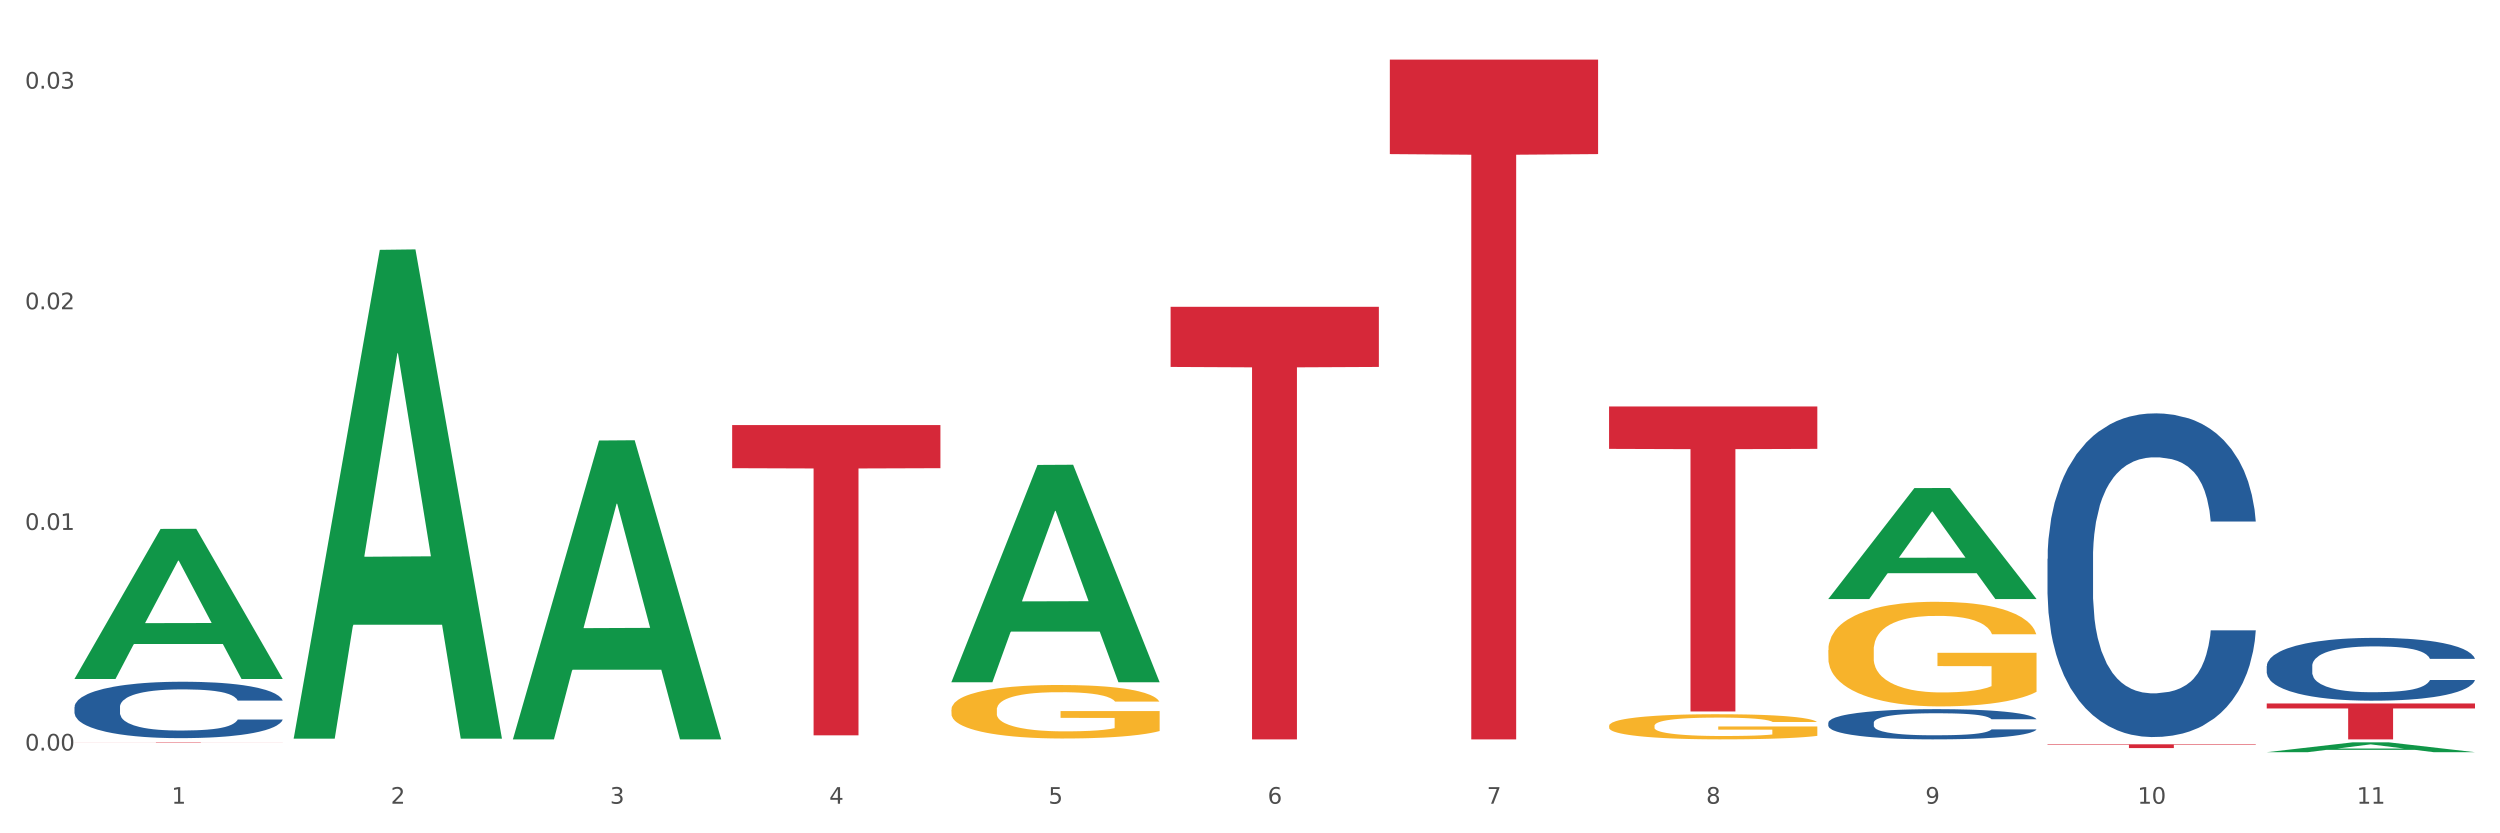 <?xml version="1.0" encoding="utf-8" standalone="no"?>
<!DOCTYPE svg PUBLIC "-//W3C//DTD SVG 1.1//EN"
  "http://www.w3.org/Graphics/SVG/1.1/DTD/svg11.dtd">
<svg xmlns:xlink="http://www.w3.org/1999/xlink" width="1080pt" height="360pt" viewBox="0 0 1080 360" xmlns="http://www.w3.org/2000/svg" version="1.1">
 <rect x="0" y="0" width="1080" height="360" fill="#333333" stroke="none"/>
 <defs>
  <style type="text/css">*{stroke-linejoin: round; stroke-linecap: butt}</style>
 </defs>
 <g id="figure_1">
  <g id="patch_1">
   <path d="M 0 360 
L 1080 360 
L 1080 0 
L 0 0 
z
" style="fill: #ffffff; stroke: #ffffff; stroke-linejoin: miter"/>
  </g>
  <g id="axes_1">
   <g id="matplotlib.axis_1">
    <g id="xtick_1">
     <g id="text_1">
      <!-- 1 -->
      <g style="fill: #4d4d4d" transform="translate(74.106 347.204) scale(0.096 -0.096)">
       <defs>
        <path id="DejaVuSans-31" d="M 794 531 
L 1825 531 
L 1825 4091 
L 703 3866 
L 703 4441 
L 1819 4666 
L 2450 4666 
L 2450 531 
L 3481 531 
L 3481 0 
L 794 0 
L 794 531 
z
" transform="scale(0.016)"/>
       </defs>
       <use xlink:href="#DejaVuSans-31"/>
      </g>
     </g>
    </g>
    <g id="xtick_2">
     <g id="text_2">
      <!-- 2 -->
      <g style="fill: #4d4d4d" transform="translate(168.812 347.204) scale(0.096 -0.096)">
       <defs>
        <path id="DejaVuSans-32" d="M 1228 531 
L 3431 531 
L 3431 0 
L 469 0 
L 469 531 
Q 828 903 1448 1529 
Q 2069 2156 2228 2338 
Q 2531 2678 2651 2914 
Q 2772 3150 2772 3378 
Q 2772 3750 2511 3984 
Q 2250 4219 1831 4219 
Q 1534 4219 1204 4116 
Q 875 4013 500 3803 
L 500 4441 
Q 881 4594 1212 4672 
Q 1544 4750 1819 4750 
Q 2544 4750 2975 4387 
Q 3406 4025 3406 3419 
Q 3406 3131 3298 2873 
Q 3191 2616 2906 2266 
Q 2828 2175 2409 1742 
Q 1991 1309 1228 531 
z
" transform="scale(0.016)"/>
       </defs>
       <use xlink:href="#DejaVuSans-32"/>
      </g>
     </g>
    </g>
    <g id="xtick_3">
     <g id="text_3">
      <!-- 3 -->
      <g style="fill: #4d4d4d" transform="translate(263.517 347.204) scale(0.096 -0.096)">
       <defs>
        <path id="DejaVuSans-33" d="M 2597 2516 
Q 3050 2419 3304 2112 
Q 3559 1806 3559 1356 
Q 3559 666 3084 287 
Q 2609 -91 1734 -91 
Q 1441 -91 1130 -33 
Q 819 25 488 141 
L 488 750 
Q 750 597 1062 519 
Q 1375 441 1716 441 
Q 2309 441 2620 675 
Q 2931 909 2931 1356 
Q 2931 1769 2642 2001 
Q 2353 2234 1838 2234 
L 1294 2234 
L 1294 2753 
L 1863 2753 
Q 2328 2753 2575 2939 
Q 2822 3125 2822 3475 
Q 2822 3834 2567 4026 
Q 2313 4219 1838 4219 
Q 1578 4219 1281 4162 
Q 984 4106 628 3988 
L 628 4550 
Q 988 4650 1302 4700 
Q 1616 4750 1894 4750 
Q 2613 4750 3031 4423 
Q 3450 4097 3450 3541 
Q 3450 3153 3228 2886 
Q 3006 2619 2597 2516 
z
" transform="scale(0.016)"/>
       </defs>
       <use xlink:href="#DejaVuSans-33"/>
      </g>
     </g>
    </g>
    <g id="xtick_4">
     <g id="text_4">
      <!-- 4 -->
      <g style="fill: #4d4d4d" transform="translate(358.223 347.204) scale(0.096 -0.096)">
       <defs>
        <path id="DejaVuSans-34" d="M 2419 4116 
L 825 1625 
L 2419 1625 
L 2419 4116 
z
M 2253 4666 
L 3047 4666 
L 3047 1625 
L 3713 1625 
L 3713 1100 
L 3047 1100 
L 3047 0 
L 2419 0 
L 2419 1100 
L 313 1100 
L 313 1709 
L 2253 4666 
z
" transform="scale(0.016)"/>
       </defs>
       <use xlink:href="#DejaVuSans-34"/>
      </g>
     </g>
    </g>
    <g id="xtick_5">
     <g id="text_5">
      <!-- 5 -->
      <g style="fill: #4d4d4d" transform="translate(452.928 347.204) scale(0.096 -0.096)">
       <defs>
        <path id="DejaVuSans-35" d="M 691 4666 
L 3169 4666 
L 3169 4134 
L 1269 4134 
L 1269 2991 
Q 1406 3038 1543 3061 
Q 1681 3084 1819 3084 
Q 2600 3084 3056 2656 
Q 3513 2228 3513 1497 
Q 3513 744 3044 326 
Q 2575 -91 1722 -91 
Q 1428 -91 1123 -41 
Q 819 9 494 109 
L 494 744 
Q 775 591 1075 516 
Q 1375 441 1709 441 
Q 2250 441 2565 725 
Q 2881 1009 2881 1497 
Q 2881 1984 2565 2268 
Q 2250 2553 1709 2553 
Q 1456 2553 1204 2497 
Q 953 2441 691 2322 
L 691 4666 
z
" transform="scale(0.016)"/>
       </defs>
       <use xlink:href="#DejaVuSans-35"/>
      </g>
     </g>
    </g>
    <g id="xtick_6">
     <g id="text_6">
      <!-- 6 -->
      <g style="fill: #4d4d4d" transform="translate(547.634 347.204) scale(0.096 -0.096)">
       <defs>
        <path id="DejaVuSans-36" d="M 2113 2584 
Q 1688 2584 1439 2293 
Q 1191 2003 1191 1497 
Q 1191 994 1439 701 
Q 1688 409 2113 409 
Q 2538 409 2786 701 
Q 3034 994 3034 1497 
Q 3034 2003 2786 2293 
Q 2538 2584 2113 2584 
z
M 3366 4563 
L 3366 3988 
Q 3128 4100 2886 4159 
Q 2644 4219 2406 4219 
Q 1781 4219 1451 3797 
Q 1122 3375 1075 2522 
Q 1259 2794 1537 2939 
Q 1816 3084 2150 3084 
Q 2853 3084 3261 2657 
Q 3669 2231 3669 1497 
Q 3669 778 3244 343 
Q 2819 -91 2113 -91 
Q 1303 -91 875 529 
Q 447 1150 447 2328 
Q 447 3434 972 4092 
Q 1497 4750 2381 4750 
Q 2619 4750 2861 4703 
Q 3103 4656 3366 4563 
z
" transform="scale(0.016)"/>
       </defs>
       <use xlink:href="#DejaVuSans-36"/>
      </g>
     </g>
    </g>
    <g id="xtick_7">
     <g id="text_7">
      <!-- 7 -->
      <g style="fill: #4d4d4d" transform="translate(642.339 347.204) scale(0.096 -0.096)">
       <defs>
        <path id="DejaVuSans-37" d="M 525 4666 
L 3525 4666 
L 3525 4397 
L 1831 0 
L 1172 0 
L 2766 4134 
L 525 4134 
L 525 4666 
z
" transform="scale(0.016)"/>
       </defs>
       <use xlink:href="#DejaVuSans-37"/>
      </g>
     </g>
    </g>
    <g id="xtick_8">
     <g id="text_8">
      <!-- 8 -->
      <g style="fill: #4d4d4d" transform="translate(737.044 347.204) scale(0.096 -0.096)">
       <defs>
        <path id="DejaVuSans-38" d="M 2034 2216 
Q 1584 2216 1326 1975 
Q 1069 1734 1069 1313 
Q 1069 891 1326 650 
Q 1584 409 2034 409 
Q 2484 409 2743 651 
Q 3003 894 3003 1313 
Q 3003 1734 2745 1975 
Q 2488 2216 2034 2216 
z
M 1403 2484 
Q 997 2584 770 2862 
Q 544 3141 544 3541 
Q 544 4100 942 4425 
Q 1341 4750 2034 4750 
Q 2731 4750 3128 4425 
Q 3525 4100 3525 3541 
Q 3525 3141 3298 2862 
Q 3072 2584 2669 2484 
Q 3125 2378 3379 2068 
Q 3634 1759 3634 1313 
Q 3634 634 3220 271 
Q 2806 -91 2034 -91 
Q 1263 -91 848 271 
Q 434 634 434 1313 
Q 434 1759 690 2068 
Q 947 2378 1403 2484 
z
M 1172 3481 
Q 1172 3119 1398 2916 
Q 1625 2713 2034 2713 
Q 2441 2713 2670 2916 
Q 2900 3119 2900 3481 
Q 2900 3844 2670 4047 
Q 2441 4250 2034 4250 
Q 1625 4250 1398 4047 
Q 1172 3844 1172 3481 
z
" transform="scale(0.016)"/>
       </defs>
       <use xlink:href="#DejaVuSans-38"/>
      </g>
     </g>
    </g>
    <g id="xtick_9">
     <g id="text_9">
      <!-- 9 -->
      <g style="fill: #4d4d4d" transform="translate(831.75 347.204) scale(0.096 -0.096)">
       <defs>
        <path id="DejaVuSans-39" d="M 703 97 
L 703 672 
Q 941 559 1184 500 
Q 1428 441 1663 441 
Q 2288 441 2617 861 
Q 2947 1281 2994 2138 
Q 2813 1869 2534 1725 
Q 2256 1581 1919 1581 
Q 1219 1581 811 2004 
Q 403 2428 403 3163 
Q 403 3881 828 4315 
Q 1253 4750 1959 4750 
Q 2769 4750 3195 4129 
Q 3622 3509 3622 2328 
Q 3622 1225 3098 567 
Q 2575 -91 1691 -91 
Q 1453 -91 1209 -44 
Q 966 3 703 97 
z
M 1959 2075 
Q 2384 2075 2632 2365 
Q 2881 2656 2881 3163 
Q 2881 3666 2632 3958 
Q 2384 4250 1959 4250 
Q 1534 4250 1286 3958 
Q 1038 3666 1038 3163 
Q 1038 2656 1286 2365 
Q 1534 2075 1959 2075 
z
" transform="scale(0.016)"/>
       </defs>
       <use xlink:href="#DejaVuSans-39"/>
      </g>
     </g>
    </g>
    <g id="xtick_10">
     <g id="text_10">
      <!-- 10 -->
      <g style="fill: #4d4d4d" transform="translate(923.401 347.204) scale(0.096 -0.096)">
       <defs>
        <path id="DejaVuSans-30" d="M 2034 4250 
Q 1547 4250 1301 3770 
Q 1056 3291 1056 2328 
Q 1056 1369 1301 889 
Q 1547 409 2034 409 
Q 2525 409 2770 889 
Q 3016 1369 3016 2328 
Q 3016 3291 2770 3770 
Q 2525 4250 2034 4250 
z
M 2034 4750 
Q 2819 4750 3233 4129 
Q 3647 3509 3647 2328 
Q 3647 1150 3233 529 
Q 2819 -91 2034 -91 
Q 1250 -91 836 529 
Q 422 1150 422 2328 
Q 422 3509 836 4129 
Q 1250 4750 2034 4750 
z
" transform="scale(0.016)"/>
       </defs>
       <use xlink:href="#DejaVuSans-31"/>
       <use xlink:href="#DejaVuSans-30" transform="translate(63.623 0)"/>
      </g>
     </g>
    </g>
    <g id="xtick_11">
     <g id="text_11">
      <!-- 11 -->
      <g style="fill: #4d4d4d" transform="translate(1018.107 347.204) scale(0.096 -0.096)">
       <use xlink:href="#DejaVuSans-31"/>
       <use xlink:href="#DejaVuSans-31" transform="translate(63.623 0)"/>
      </g>
     </g>
    </g>
    <g id="xtick_12"/>
    <g id="xtick_13"/>
    <g id="xtick_14"/>
    <g id="xtick_15"/>
    <g id="xtick_16"/>
    <g id="xtick_17"/>
    <g id="xtick_18"/>
    <g id="xtick_19"/>
    <g id="xtick_20"/>
    <g id="xtick_21"/>
   </g>
   <g id="matplotlib.axis_2">
    <g id="ytick_1">
     <g id="text_12">
      <!-- 0.00 -->
      <g style="fill: #4d4d4d" transform="translate(10.8 324.234) scale(0.096 -0.096)">
       <defs>
        <path id="DejaVuSans-2e" d="M 684 794 
L 1344 794 
L 1344 0 
L 684 0 
L 684 794 
z
" transform="scale(0.016)"/>
       </defs>
       <use xlink:href="#DejaVuSans-30"/>
       <use xlink:href="#DejaVuSans-2e" transform="translate(63.623 0)"/>
       <use xlink:href="#DejaVuSans-30" transform="translate(95.41 0)"/>
       <use xlink:href="#DejaVuSans-30" transform="translate(159.033 0)"/>
      </g>
     </g>
    </g>
    <g id="ytick_2">
     <g id="text_13">
      <!-- 0.01 -->
      <g style="fill: #4d4d4d" transform="translate(10.8 228.919) scale(0.096 -0.096)">
       <use xlink:href="#DejaVuSans-30"/>
       <use xlink:href="#DejaVuSans-2e" transform="translate(63.623 0)"/>
       <use xlink:href="#DejaVuSans-30" transform="translate(95.41 0)"/>
       <use xlink:href="#DejaVuSans-31" transform="translate(159.033 0)"/>
      </g>
     </g>
    </g>
    <g id="ytick_3">
     <g id="text_14">
      <!-- 0.02 -->
      <g style="fill: #4d4d4d" transform="translate(10.8 133.605) scale(0.096 -0.096)">
       <use xlink:href="#DejaVuSans-30"/>
       <use xlink:href="#DejaVuSans-2e" transform="translate(63.623 0)"/>
       <use xlink:href="#DejaVuSans-30" transform="translate(95.41 0)"/>
       <use xlink:href="#DejaVuSans-32" transform="translate(159.033 0)"/>
      </g>
     </g>
    </g>
    <g id="ytick_4">
     <g id="text_15">
      <!-- 0.03 -->
      <g style="fill: #4d4d4d" transform="translate(10.8 38.29) scale(0.096 -0.096)">
       <use xlink:href="#DejaVuSans-30"/>
       <use xlink:href="#DejaVuSans-2e" transform="translate(63.623 0)"/>
       <use xlink:href="#DejaVuSans-30" transform="translate(95.41 0)"/>
       <use xlink:href="#DejaVuSans-33" transform="translate(159.033 0)"/>
      </g>
     </g>
    </g>
    <g id="ytick_5"/>
    <g id="ytick_6"/>
    <g id="ytick_7"/>
   </g>
   <g id="PolyCollection_1">
    <path d="M 32.175 293.208 
L 32.268 293.147 
L 69.369 228.489 
L 84.766 228.428 
L 122.145 293.33 
L 104.337 293.33 
L 96.267 278.216 
L 57.96 278.216 
L 57.682 278.46 
L 49.891 293.33 
L 32.175 293.33 
L 32.175 293.208 
L 62.783 269.197 
L 91.444 269.136 
L 77.253 242.261 
L 77.067 242.139 
L 76.882 242.322 
L 62.691 269.136 
L 62.783 269.197 
L 32.175 293.208 
z
" clip-path="url(#pf070aa3393)" style="fill: #109648"/>
    <path d="M 979.23 303.887 
L 1069.2 303.887 
L 1069.2 306.044 
L 1033.809 306.059 
L 1033.809 319.408 
L 1014.408 319.408 
L 1014.408 306.059 
L 979.23 306.044 
L 979.23 303.902 
L 979.23 303.887 
z
" clip-path="url(#pf070aa3393)" style="fill: #d62839"/>
    <path d="M 884.524 321.534 
L 974.495 321.534 
L 974.495 321.762 
L 939.103 321.763 
L 939.103 323.17 
L 919.702 323.17 
L 919.702 321.763 
L 884.524 321.762 
L 884.524 321.536 
L 884.524 321.534 
z
" clip-path="url(#pf070aa3393)" style="fill: #d62839"/>
    <path d="M 695.113 175.604 
L 785.084 175.604 
L 785.084 193.914 
L 749.692 194.038 
L 749.692 307.363 
L 730.291 307.363 
L 730.291 194.038 
L 695.113 193.914 
L 695.113 175.728 
L 695.113 175.604 
z
" clip-path="url(#pf070aa3393)" style="fill: #d62839"/>
    <path d="M 600.408 25.759 
L 690.378 25.759 
L 690.378 66.567 
L 654.987 66.843 
L 654.987 319.408 
L 635.586 319.408 
L 635.586 66.843 
L 600.408 66.567 
L 600.408 26.035 
L 600.408 25.759 
z
" clip-path="url(#pf070aa3393)" style="fill: #d62839"/>
    <path d="M 505.702 132.547 
L 595.673 132.547 
L 595.673 158.515 
L 560.281 158.69 
L 560.281 319.408 
L 540.88 319.408 
L 540.88 158.69 
L 505.702 158.515 
L 505.702 132.723 
L 505.702 132.547 
z
" clip-path="url(#pf070aa3393)" style="fill: #d62839"/>
    <path d="M 32.175 305.459 
L 32.281 305.436 
L 32.281 304.813 
L 32.6 303.967 
L 33.77 302.41 
L 35.259 301.23 
L 37.811 299.85 
L 39.194 299.272 
L 41.002 298.626 
L 44.724 297.58 
L 48.978 296.69 
L 51.956 296.2 
L 54.189 295.889 
L 59.187 295.332 
L 62.059 295.088 
L 65.036 294.887 
L 67.589 294.754 
L 71.843 294.598 
L 75.246 294.531 
L 79.181 294.509 
L 82.477 294.531 
L 86.838 294.62 
L 93.219 294.887 
L 95.665 295.043 
L 98.961 295.31 
L 102.365 295.666 
L 105.13 296.022 
L 108.32 296.534 
L 111.617 297.202 
L 114.807 298.048 
L 117.041 298.826 
L 118.848 299.65 
L 120.444 300.651 
L 121.613 301.742 
L 122.145 302.654 
L 102.684 302.654 
L 102.152 301.831 
L 101.088 300.941 
L 100.025 300.34 
L 98.855 299.85 
L 97.047 299.294 
L 95.452 298.938 
L 92.793 298.515 
L 90.347 298.248 
L 88.327 298.092 
L 85.881 297.959 
L 80.67 297.825 
L 76.947 297.825 
L 74.608 297.869 
L 71.736 297.981 
L 69.29 298.137 
L 66.419 298.404 
L 64.186 298.693 
L 61.952 299.071 
L 60.676 299.338 
L 58.762 299.828 
L 57.486 300.229 
L 55.784 300.918 
L 54.827 301.408 
L 53.126 302.677 
L 52.381 303.611 
L 52.062 304.257 
L 51.849 304.969 
L 51.849 308.441 
L 52.487 309.999 
L 53.019 310.666 
L 53.87 311.423 
L 55.465 312.402 
L 57.805 313.359 
L 60.251 314.049 
L 62.271 314.472 
L 64.186 314.784 
L 66.1 315.028 
L 68.44 315.251 
L 70.354 315.384 
L 73.225 315.518 
L 76.628 315.585 
L 79.287 315.585 
L 84.711 315.473 
L 87.157 315.362 
L 89.496 315.206 
L 92.049 314.962 
L 94.069 314.694 
L 95.239 314.494 
L 97.153 314.071 
L 98.642 313.626 
L 99.919 313.114 
L 100.769 312.669 
L 101.726 312.002 
L 102.471 311.245 
L 102.684 310.844 
L 122.145 310.844 
L 121.72 311.646 
L 120.975 312.424 
L 119.487 313.47 
L 118.317 314.071 
L 116.509 314.806 
L 114.595 315.429 
L 111.936 316.119 
L 109.49 316.631 
L 106.937 317.076 
L 104.172 317.476 
L 99.174 318.033 
L 97.366 318.189 
L 93.538 318.456 
L 90.56 318.611 
L 86.2 318.767 
L 81.733 318.856 
L 77.054 318.878 
L 72.906 318.834 
L 68.333 318.7 
L 65.462 318.567 
L 62.271 318.367 
L 58.549 318.055 
L 55.04 317.677 
L 51.743 317.232 
L 48.659 316.72 
L 45.788 316.141 
L 42.065 315.184 
L 39.3 314.249 
L 37.28 313.381 
L 35.897 312.647 
L 34.515 311.712 
L 33.77 311.067 
L 32.6 309.509 
L 32.175 308.062 
L 32.175 305.459 
z
" clip-path="url(#pf070aa3393)" style="fill: #255c99"/>
    <path d="M 789.819 312.219 
L 789.925 312.207 
L 789.925 311.873 
L 790.244 311.42 
L 791.414 310.586 
L 792.903 309.954 
L 795.455 309.215 
L 796.838 308.905 
L 798.646 308.559 
L 802.368 307.999 
L 806.622 307.522 
L 809.6 307.26 
L 811.833 307.093 
L 816.831 306.795 
L 819.703 306.663 
L 822.68 306.556 
L 825.233 306.485 
L 829.487 306.401 
L 832.89 306.365 
L 836.825 306.353 
L 840.121 306.365 
L 844.482 306.413 
L 850.862 306.556 
L 853.308 306.64 
L 856.605 306.783 
L 860.008 306.973 
L 862.773 307.164 
L 865.964 307.438 
L 869.261 307.796 
L 872.451 308.249 
L 874.684 308.666 
L 876.492 309.107 
L 878.087 309.644 
L 879.257 310.228 
L 879.789 310.717 
L 860.327 310.717 
L 859.796 310.276 
L 858.732 309.799 
L 857.669 309.477 
L 856.499 309.215 
L 854.691 308.917 
L 853.096 308.726 
L 850.437 308.499 
L 847.991 308.356 
L 845.97 308.273 
L 843.524 308.201 
L 838.313 308.13 
L 834.591 308.13 
L 832.252 308.154 
L 829.38 308.213 
L 826.934 308.297 
L 824.063 308.44 
L 821.83 308.595 
L 819.596 308.797 
L 818.32 308.94 
L 816.406 309.203 
L 815.13 309.417 
L 813.428 309.787 
L 812.471 310.049 
L 810.769 310.729 
L 810.025 311.229 
L 809.706 311.575 
L 809.493 311.957 
L 809.493 313.816 
L 810.131 314.651 
L 810.663 315.009 
L 811.514 315.414 
L 813.109 315.938 
L 815.449 316.451 
L 817.895 316.821 
L 819.915 317.047 
L 821.83 317.214 
L 823.744 317.345 
L 826.083 317.464 
L 827.998 317.536 
L 830.869 317.608 
L 834.272 317.643 
L 836.931 317.643 
L 842.355 317.584 
L 844.801 317.524 
L 847.14 317.441 
L 849.693 317.309 
L 851.713 317.166 
L 852.883 317.059 
L 854.797 316.833 
L 856.286 316.594 
L 857.562 316.32 
L 858.413 316.082 
L 859.37 315.724 
L 860.115 315.319 
L 860.327 315.104 
L 879.789 315.104 
L 879.364 315.533 
L 878.619 315.95 
L 877.13 316.511 
L 875.961 316.833 
L 874.153 317.226 
L 872.238 317.56 
L 869.58 317.929 
L 867.134 318.204 
L 864.581 318.442 
L 861.816 318.657 
L 856.818 318.955 
L 855.01 319.038 
L 851.181 319.181 
L 848.204 319.265 
L 843.843 319.348 
L 839.377 319.396 
L 834.698 319.408 
L 830.55 319.384 
L 825.977 319.312 
L 823.106 319.241 
L 819.915 319.133 
L 816.193 318.967 
L 812.684 318.764 
L 809.387 318.525 
L 806.303 318.251 
L 803.431 317.941 
L 799.709 317.429 
L 796.944 316.928 
L 794.924 316.463 
L 793.541 316.07 
L 792.158 315.569 
L 791.414 315.223 
L 790.244 314.389 
L 789.819 313.614 
L 789.819 312.219 
z
" clip-path="url(#pf070aa3393)" style="fill: #255c99"/>
    <path d="M 884.524 241.402 
L 884.631 241.274 
L 884.631 237.698 
L 884.95 232.845 
L 886.12 223.906 
L 887.608 217.137 
L 890.161 209.219 
L 891.543 205.898 
L 893.351 202.195 
L 897.073 196.192 
L 901.327 191.084 
L 904.305 188.274 
L 906.538 186.487 
L 911.537 183.294 
L 914.408 181.889 
L 917.386 180.74 
L 919.938 179.973 
L 924.192 179.079 
L 927.595 178.696 
L 931.53 178.568 
L 934.827 178.696 
L 939.187 179.207 
L 945.568 180.74 
L 948.014 181.634 
L 951.311 183.166 
L 954.714 185.209 
L 957.479 187.253 
L 960.669 190.19 
L 963.966 194.021 
L 967.157 198.874 
L 969.39 203.344 
L 971.198 208.069 
L 972.793 213.816 
L 973.963 220.074 
L 974.495 225.31 
L 955.033 225.31 
L 954.501 220.585 
L 953.438 215.477 
L 952.374 212.029 
L 951.204 209.219 
L 949.396 206.026 
L 947.801 203.983 
L 945.143 201.556 
L 942.697 200.024 
L 940.676 199.13 
L 938.23 198.364 
L 933.019 197.597 
L 929.297 197.597 
L 926.957 197.853 
L 924.086 198.491 
L 921.64 199.385 
L 918.768 200.918 
L 916.535 202.578 
L 914.302 204.749 
L 913.026 206.282 
L 911.111 209.091 
L 909.835 211.39 
L 908.134 215.349 
L 907.176 218.159 
L 905.475 225.438 
L 904.73 230.802 
L 904.411 234.505 
L 904.199 238.592 
L 904.199 258.515 
L 904.837 267.455 
L 905.368 271.286 
L 906.219 275.628 
L 907.814 281.247 
L 910.154 286.739 
L 912.6 290.698 
L 914.621 293.124 
L 916.535 294.912 
L 918.449 296.317 
L 920.789 297.594 
L 922.703 298.36 
L 925.575 299.127 
L 928.978 299.51 
L 931.636 299.51 
L 937.06 298.871 
L 939.506 298.233 
L 941.846 297.339 
L 944.398 295.934 
L 946.419 294.401 
L 947.589 293.252 
L 949.503 290.826 
L 950.992 288.271 
L 952.268 285.334 
L 953.119 282.78 
L 954.076 278.949 
L 954.82 274.606 
L 955.033 272.308 
L 974.495 272.308 
L 974.069 276.905 
L 973.325 281.375 
L 971.836 287.377 
L 970.666 290.826 
L 968.858 295.04 
L 966.944 298.616 
L 964.285 302.575 
L 961.839 305.512 
L 959.287 308.066 
L 956.522 310.365 
L 951.523 313.558 
L 949.715 314.452 
L 945.887 315.984 
L 942.909 316.878 
L 938.549 317.772 
L 934.082 318.283 
L 929.403 318.411 
L 925.256 318.155 
L 920.683 317.389 
L 917.811 316.623 
L 914.621 315.474 
L 910.899 313.686 
L 907.389 311.515 
L 904.092 308.96 
L 901.008 306.023 
L 898.137 302.703 
L 894.415 297.211 
L 891.65 291.847 
L 889.629 286.867 
L 888.246 282.652 
L 886.864 277.288 
L 886.12 273.585 
L 884.95 264.645 
L 884.524 256.344 
L 884.524 241.402 
z
" clip-path="url(#pf070aa3393)" style="fill: #255c99"/>
    <path d="M 979.23 287.755 
L 979.336 287.731 
L 979.336 287.036 
L 979.655 286.094 
L 980.825 284.358 
L 982.314 283.044 
L 984.866 281.506 
L 986.249 280.862 
L 988.057 280.143 
L 991.779 278.977 
L 996.033 277.985 
L 999.01 277.44 
L 1001.244 277.092 
L 1006.242 276.473 
L 1009.114 276.2 
L 1012.091 275.977 
L 1014.644 275.828 
L 1018.898 275.654 
L 1022.301 275.58 
L 1026.236 275.555 
L 1029.532 275.58 
L 1033.893 275.679 
L 1040.273 275.977 
L 1042.719 276.15 
L 1046.016 276.448 
L 1049.419 276.845 
L 1052.184 277.241 
L 1055.375 277.812 
L 1058.672 278.556 
L 1061.862 279.498 
L 1064.095 280.366 
L 1065.903 281.283 
L 1067.498 282.399 
L 1068.668 283.614 
L 1069.2 284.631 
L 1049.738 284.631 
L 1049.207 283.713 
L 1048.143 282.721 
L 1047.08 282.052 
L 1045.91 281.506 
L 1044.102 280.886 
L 1042.507 280.49 
L 1039.848 280.019 
L 1037.402 279.721 
L 1035.381 279.547 
L 1032.935 279.399 
L 1027.724 279.25 
L 1024.002 279.25 
L 1021.663 279.299 
L 1018.791 279.423 
L 1016.345 279.597 
L 1013.474 279.895 
L 1011.24 280.217 
L 1009.007 280.639 
L 1007.731 280.936 
L 1005.817 281.482 
L 1004.541 281.928 
L 1002.839 282.697 
L 1001.882 283.242 
L 1000.18 284.656 
L 999.436 285.697 
L 999.117 286.416 
L 998.904 287.21 
L 998.904 291.078 
L 999.542 292.814 
L 1000.074 293.558 
L 1000.925 294.401 
L 1002.52 295.492 
L 1004.86 296.558 
L 1007.306 297.327 
L 1009.326 297.798 
L 1011.24 298.145 
L 1013.155 298.418 
L 1015.494 298.666 
L 1017.409 298.815 
L 1020.28 298.964 
L 1023.683 299.038 
L 1026.342 299.038 
L 1031.766 298.914 
L 1034.212 298.79 
L 1036.551 298.617 
L 1039.104 298.344 
L 1041.124 298.046 
L 1042.294 297.823 
L 1044.208 297.352 
L 1045.697 296.856 
L 1046.973 296.286 
L 1047.824 295.79 
L 1048.781 295.046 
L 1049.526 294.203 
L 1049.738 293.756 
L 1069.2 293.756 
L 1068.775 294.649 
L 1068.03 295.517 
L 1066.541 296.682 
L 1065.371 297.352 
L 1063.564 298.17 
L 1061.649 298.865 
L 1058.991 299.633 
L 1056.545 300.204 
L 1053.992 300.7 
L 1051.227 301.146 
L 1046.229 301.766 
L 1044.421 301.939 
L 1040.592 302.237 
L 1037.615 302.411 
L 1033.254 302.584 
L 1028.788 302.683 
L 1024.109 302.708 
L 1019.961 302.659 
L 1015.388 302.51 
L 1012.517 302.361 
L 1009.326 302.138 
L 1005.604 301.791 
L 1002.095 301.369 
L 998.798 300.873 
L 995.714 300.303 
L 992.842 299.658 
L 989.12 298.592 
L 986.355 297.55 
L 984.334 296.583 
L 982.952 295.765 
L 981.569 294.723 
L 980.825 294.004 
L 979.655 292.268 
L 979.23 290.657 
L 979.23 287.755 
z
" clip-path="url(#pf070aa3393)" style="fill: #255c99"/>
    <path d="M 316.291 183.626 
L 406.262 183.626 
L 406.262 202.252 
L 370.871 202.377 
L 370.871 317.654 
L 351.469 317.654 
L 351.469 202.377 
L 316.291 202.252 
L 316.291 183.752 
L 316.291 183.626 
z
" clip-path="url(#pf070aa3393)" style="fill: #d62839"/>
    <path d="M 32.175 320.587 
L 122.145 320.587 
L 122.145 320.609 
L 86.754 320.609 
L 86.754 320.742 
L 67.353 320.742 
L 67.353 320.609 
L 32.175 320.609 
L 32.175 320.587 
L 32.175 320.587 
z
" clip-path="url(#pf070aa3393)" style="fill: #d62839"/>
    <path d="M 789.819 280.855 
L 789.925 280.814 
L 789.925 279.328 
L 790.138 278.048 
L 791.2 274.951 
L 792.793 272.391 
L 793.962 271.029 
L 795.13 269.914 
L 796.511 268.799 
L 798.21 267.643 
L 801.291 265.95 
L 803.203 265.083 
L 805.54 264.175 
L 809.789 262.853 
L 812.869 262.11 
L 816.056 261.491 
L 821.261 260.748 
L 824.66 260.417 
L 828.271 260.17 
L 832.626 260.005 
L 835.919 259.963 
L 843.142 260.087 
L 849.303 260.459 
L 852.277 260.748 
L 856.101 261.243 
L 858.12 261.574 
L 861.413 262.234 
L 864.812 263.101 
L 867.149 263.844 
L 870.654 265.248 
L 873.309 266.652 
L 875.753 268.386 
L 877.027 269.583 
L 877.983 270.698 
L 878.833 271.978 
L 879.683 274.001 
L 860.563 274.001 
L 859.819 272.556 
L 858.651 271.194 
L 856.951 269.873 
L 855.464 269.047 
L 852.915 268.015 
L 850.578 267.354 
L 848.135 266.858 
L 845.161 266.446 
L 842.824 266.239 
L 839.531 266.074 
L 833.051 266.115 
L 828.696 266.446 
L 825.722 266.858 
L 823.81 267.23 
L 822.11 267.643 
L 820.198 268.221 
L 817.968 269.088 
L 816.374 269.873 
L 814.781 270.863 
L 813.506 271.854 
L 812.338 273.01 
L 811.382 274.249 
L 810.638 275.529 
L 810.001 277.098 
L 809.47 279.699 
L 809.47 285.356 
L 809.682 286.636 
L 810.213 288.328 
L 810.851 289.608 
L 811.913 291.136 
L 812.869 292.168 
L 814.675 293.655 
L 816.693 294.893 
L 818.286 295.678 
L 819.88 296.338 
L 822.641 297.247 
L 825.722 297.99 
L 828.377 298.444 
L 831.989 298.857 
L 834.432 299.022 
L 836.557 299.105 
L 841.761 299.105 
L 845.479 298.981 
L 849.622 298.692 
L 852.809 298.32 
L 855.464 297.866 
L 858.438 297.123 
L 860.35 296.421 
L 860.35 287.792 
L 836.981 287.75 
L 836.981 282.011 
L 879.789 282.011 
L 879.789 298.857 
L 877.983 299.724 
L 875.965 300.509 
L 873.841 301.21 
L 870.654 302.078 
L 866.83 302.903 
L 863.431 303.481 
L 859.819 303.977 
L 855.57 304.431 
L 850.047 304.844 
L 846.648 305.009 
L 842.399 305.133 
L 837.406 305.174 
L 833.051 305.092 
L 828.802 304.885 
L 824.341 304.514 
L 819.986 303.977 
L 816.693 303.44 
L 813.4 302.779 
L 809.895 301.912 
L 807.133 301.087 
L 805.009 300.343 
L 802.672 299.394 
L 800.122 298.155 
L 798.21 297.04 
L 796.511 295.884 
L 794.705 294.398 
L 793.43 293.118 
L 792.156 291.508 
L 791.412 290.31 
L 790.562 288.452 
L 789.925 285.851 
L 789.819 280.855 
z
" clip-path="url(#pf070aa3393)" style="fill: #f7b32b"/>
    <path d="M 695.113 313.563 
L 695.22 313.553 
L 695.22 313.196 
L 695.432 312.889 
L 696.494 312.144 
L 698.088 311.529 
L 699.256 311.202 
L 700.424 310.934 
L 701.805 310.666 
L 703.505 310.388 
L 706.585 309.981 
L 708.497 309.773 
L 710.834 309.555 
L 715.083 309.237 
L 718.164 309.059 
L 721.35 308.91 
L 726.555 308.731 
L 729.954 308.652 
L 733.566 308.592 
L 737.921 308.552 
L 741.214 308.543 
L 748.437 308.572 
L 754.598 308.662 
L 757.572 308.731 
L 761.396 308.85 
L 763.414 308.93 
L 766.707 309.088 
L 770.106 309.297 
L 772.443 309.475 
L 775.948 309.813 
L 778.604 310.15 
L 781.047 310.567 
L 782.322 310.854 
L 783.278 311.122 
L 784.128 311.43 
L 784.977 311.916 
L 765.857 311.916 
L 765.114 311.569 
L 763.945 311.241 
L 762.246 310.924 
L 760.759 310.725 
L 758.209 310.477 
L 755.872 310.319 
L 753.429 310.2 
L 750.455 310.1 
L 748.118 310.051 
L 744.825 310.011 
L 738.346 310.021 
L 733.991 310.1 
L 731.016 310.2 
L 729.104 310.289 
L 727.405 310.388 
L 725.493 310.527 
L 723.262 310.735 
L 721.669 310.924 
L 720.076 311.162 
L 718.801 311.4 
L 717.632 311.678 
L 716.676 311.976 
L 715.933 312.283 
L 715.296 312.66 
L 714.764 313.285 
L 714.764 314.645 
L 714.977 314.952 
L 715.508 315.359 
L 716.145 315.667 
L 717.208 316.034 
L 718.164 316.282 
L 719.969 316.639 
L 721.988 316.937 
L 723.581 317.126 
L 725.174 317.284 
L 727.936 317.503 
L 731.016 317.681 
L 733.672 317.79 
L 737.284 317.89 
L 739.727 317.929 
L 741.851 317.949 
L 747.056 317.949 
L 750.774 317.919 
L 754.916 317.85 
L 758.103 317.761 
L 760.759 317.651 
L 763.733 317.473 
L 765.645 317.304 
L 765.645 315.23 
L 742.276 315.22 
L 742.276 313.841 
L 785.084 313.841 
L 785.084 317.89 
L 783.278 318.098 
L 781.26 318.286 
L 779.135 318.455 
L 775.948 318.663 
L 772.124 318.862 
L 768.725 319.001 
L 765.114 319.12 
L 760.865 319.229 
L 755.341 319.328 
L 751.942 319.368 
L 747.693 319.398 
L 742.701 319.408 
L 738.346 319.388 
L 734.097 319.338 
L 729.636 319.249 
L 725.28 319.12 
L 721.988 318.991 
L 718.695 318.832 
L 715.189 318.624 
L 712.428 318.425 
L 710.303 318.247 
L 707.966 318.019 
L 705.417 317.721 
L 703.505 317.453 
L 701.805 317.175 
L 700 316.818 
L 698.725 316.51 
L 697.45 316.123 
L 696.707 315.836 
L 695.857 315.389 
L 695.22 314.764 
L 695.113 313.563 
z
" clip-path="url(#pf070aa3393)" style="fill: #f7b32b"/>
    <path d="M 410.997 306.6 
L 411.103 306.578 
L 411.103 305.818 
L 411.316 305.164 
L 412.378 303.58 
L 413.971 302.271 
L 415.14 301.574 
L 416.308 301.004 
L 417.689 300.434 
L 419.388 299.843 
L 422.469 298.977 
L 424.381 298.533 
L 426.718 298.069 
L 430.967 297.393 
L 434.047 297.013 
L 437.234 296.696 
L 442.439 296.316 
L 445.838 296.147 
L 449.449 296.021 
L 453.804 295.936 
L 457.097 295.915 
L 464.32 295.978 
L 470.481 296.168 
L 473.456 296.316 
L 477.28 296.57 
L 479.298 296.739 
L 482.591 297.076 
L 485.99 297.52 
L 488.327 297.9 
L 491.832 298.618 
L 494.488 299.336 
L 496.931 300.223 
L 498.205 300.835 
L 499.161 301.405 
L 500.011 302.06 
L 500.861 303.094 
L 481.741 303.094 
L 480.997 302.355 
L 479.829 301.659 
L 478.129 300.983 
L 476.642 300.56 
L 474.093 300.033 
L 471.756 299.695 
L 469.313 299.441 
L 466.339 299.23 
L 464.002 299.125 
L 460.709 299.04 
L 454.229 299.061 
L 449.874 299.23 
L 446.9 299.441 
L 444.988 299.631 
L 443.288 299.843 
L 441.376 300.138 
L 439.146 300.582 
L 437.552 300.983 
L 435.959 301.49 
L 434.684 301.996 
L 433.516 302.588 
L 432.56 303.221 
L 431.816 303.876 
L 431.179 304.678 
L 430.648 306.008 
L 430.648 308.901 
L 430.86 309.556 
L 431.392 310.421 
L 432.029 311.076 
L 433.091 311.857 
L 434.047 312.385 
L 435.853 313.145 
L 437.871 313.779 
L 439.464 314.18 
L 441.058 314.518 
L 443.82 314.982 
L 446.9 315.363 
L 449.556 315.595 
L 453.167 315.806 
L 455.61 315.89 
L 457.735 315.933 
L 462.94 315.933 
L 466.657 315.869 
L 470.8 315.721 
L 473.987 315.531 
L 476.642 315.299 
L 479.616 314.919 
L 481.528 314.56 
L 481.528 310.147 
L 458.16 310.126 
L 458.16 307.191 
L 500.967 307.191 
L 500.967 315.806 
L 499.161 316.249 
L 497.143 316.651 
L 495.019 317.01 
L 491.832 317.453 
L 488.008 317.875 
L 484.609 318.171 
L 480.997 318.424 
L 476.748 318.657 
L 471.225 318.868 
L 467.826 318.952 
L 463.577 319.015 
L 458.584 319.037 
L 454.229 318.994 
L 449.98 318.889 
L 445.519 318.699 
L 441.164 318.424 
L 437.871 318.15 
L 434.578 317.812 
L 431.073 317.368 
L 428.311 316.946 
L 426.187 316.566 
L 423.85 316.08 
L 421.3 315.447 
L 419.388 314.877 
L 417.689 314.286 
L 415.883 313.525 
L 414.608 312.871 
L 413.334 312.047 
L 412.59 311.435 
L 411.74 310.485 
L 411.103 309.155 
L 410.997 306.6 
z
" clip-path="url(#pf070aa3393)" style="fill: #f7b32b"/>
    <path d="M 979.23 324.941 
L 979.323 324.937 
L 1016.424 320.68 
L 1031.821 320.676 
L 1069.2 324.95 
L 1051.391 324.95 
L 1043.322 323.954 
L 1005.015 323.954 
L 1004.737 323.971 
L 996.946 324.95 
L 979.23 324.95 
L 979.23 324.941 
L 1009.838 323.361 
L 1038.499 323.357 
L 1024.308 321.587 
L 1024.122 321.579 
L 1023.937 321.591 
L 1009.745 323.357 
L 1009.838 323.361 
L 979.23 324.941 
z
" clip-path="url(#pf070aa3393)" style="fill: #109648"/>
    <path d="M 789.819 258.694 
L 789.912 258.649 
L 827.013 210.853 
L 842.41 210.808 
L 879.789 258.784 
L 861.981 258.784 
L 853.911 247.612 
L 815.604 247.612 
L 815.326 247.792 
L 807.535 258.784 
L 789.819 258.784 
L 789.819 258.694 
L 820.427 240.945 
L 849.088 240.9 
L 834.897 221.034 
L 834.711 220.944 
L 834.526 221.079 
L 820.335 240.9 
L 820.427 240.945 
L 789.819 258.694 
z
" clip-path="url(#pf070aa3393)" style="fill: #109648"/>
    <path d="M 410.997 294.559 
L 411.09 294.471 
L 448.191 200.852 
L 463.588 200.764 
L 500.967 294.736 
L 483.159 294.736 
L 475.089 272.853 
L 436.782 272.853 
L 436.504 273.206 
L 428.713 294.736 
L 410.997 294.736 
L 410.997 294.559 
L 441.605 259.794 
L 470.266 259.706 
L 456.075 220.793 
L 455.889 220.617 
L 455.704 220.882 
L 441.513 259.706 
L 441.605 259.794 
L 410.997 294.559 
z
" clip-path="url(#pf070aa3393)" style="fill: #109648"/>
    <path d="M 221.586 319.165 
L 221.679 319.044 
L 258.78 190.3 
L 274.177 190.179 
L 311.556 319.408 
L 293.748 319.408 
L 285.678 289.315 
L 247.371 289.315 
L 247.093 289.8 
L 239.302 319.408 
L 221.586 319.408 
L 221.586 319.165 
L 252.194 271.356 
L 280.855 271.235 
L 266.664 217.723 
L 266.478 217.481 
L 266.293 217.845 
L 252.102 271.235 
L 252.194 271.356 
L 221.586 319.165 
z
" clip-path="url(#pf070aa3393)" style="fill: #109648"/>
    <path d="M 126.88 318.721 
L 126.973 318.523 
L 164.074 107.932 
L 179.471 107.734 
L 216.851 319.118 
L 199.042 319.118 
L 190.973 269.894 
L 152.666 269.894 
L 152.387 270.688 
L 144.596 319.118 
L 126.88 319.118 
L 126.88 318.721 
L 157.489 240.519 
L 186.15 240.32 
L 171.958 152.789 
L 171.773 152.393 
L 171.587 152.988 
L 157.396 240.32 
L 157.489 240.519 
L 126.88 318.721 
z
" clip-path="url(#pf070aa3393)" style="fill: #109648"/>
   </g>
  </g>
 </g>
 <defs>
  <clipPath id="pf070aa3393">
   <rect x="32.175" y="10.8" width="1037.025" height="329.109"/>
  </clipPath>
 </defs>
</svg>
